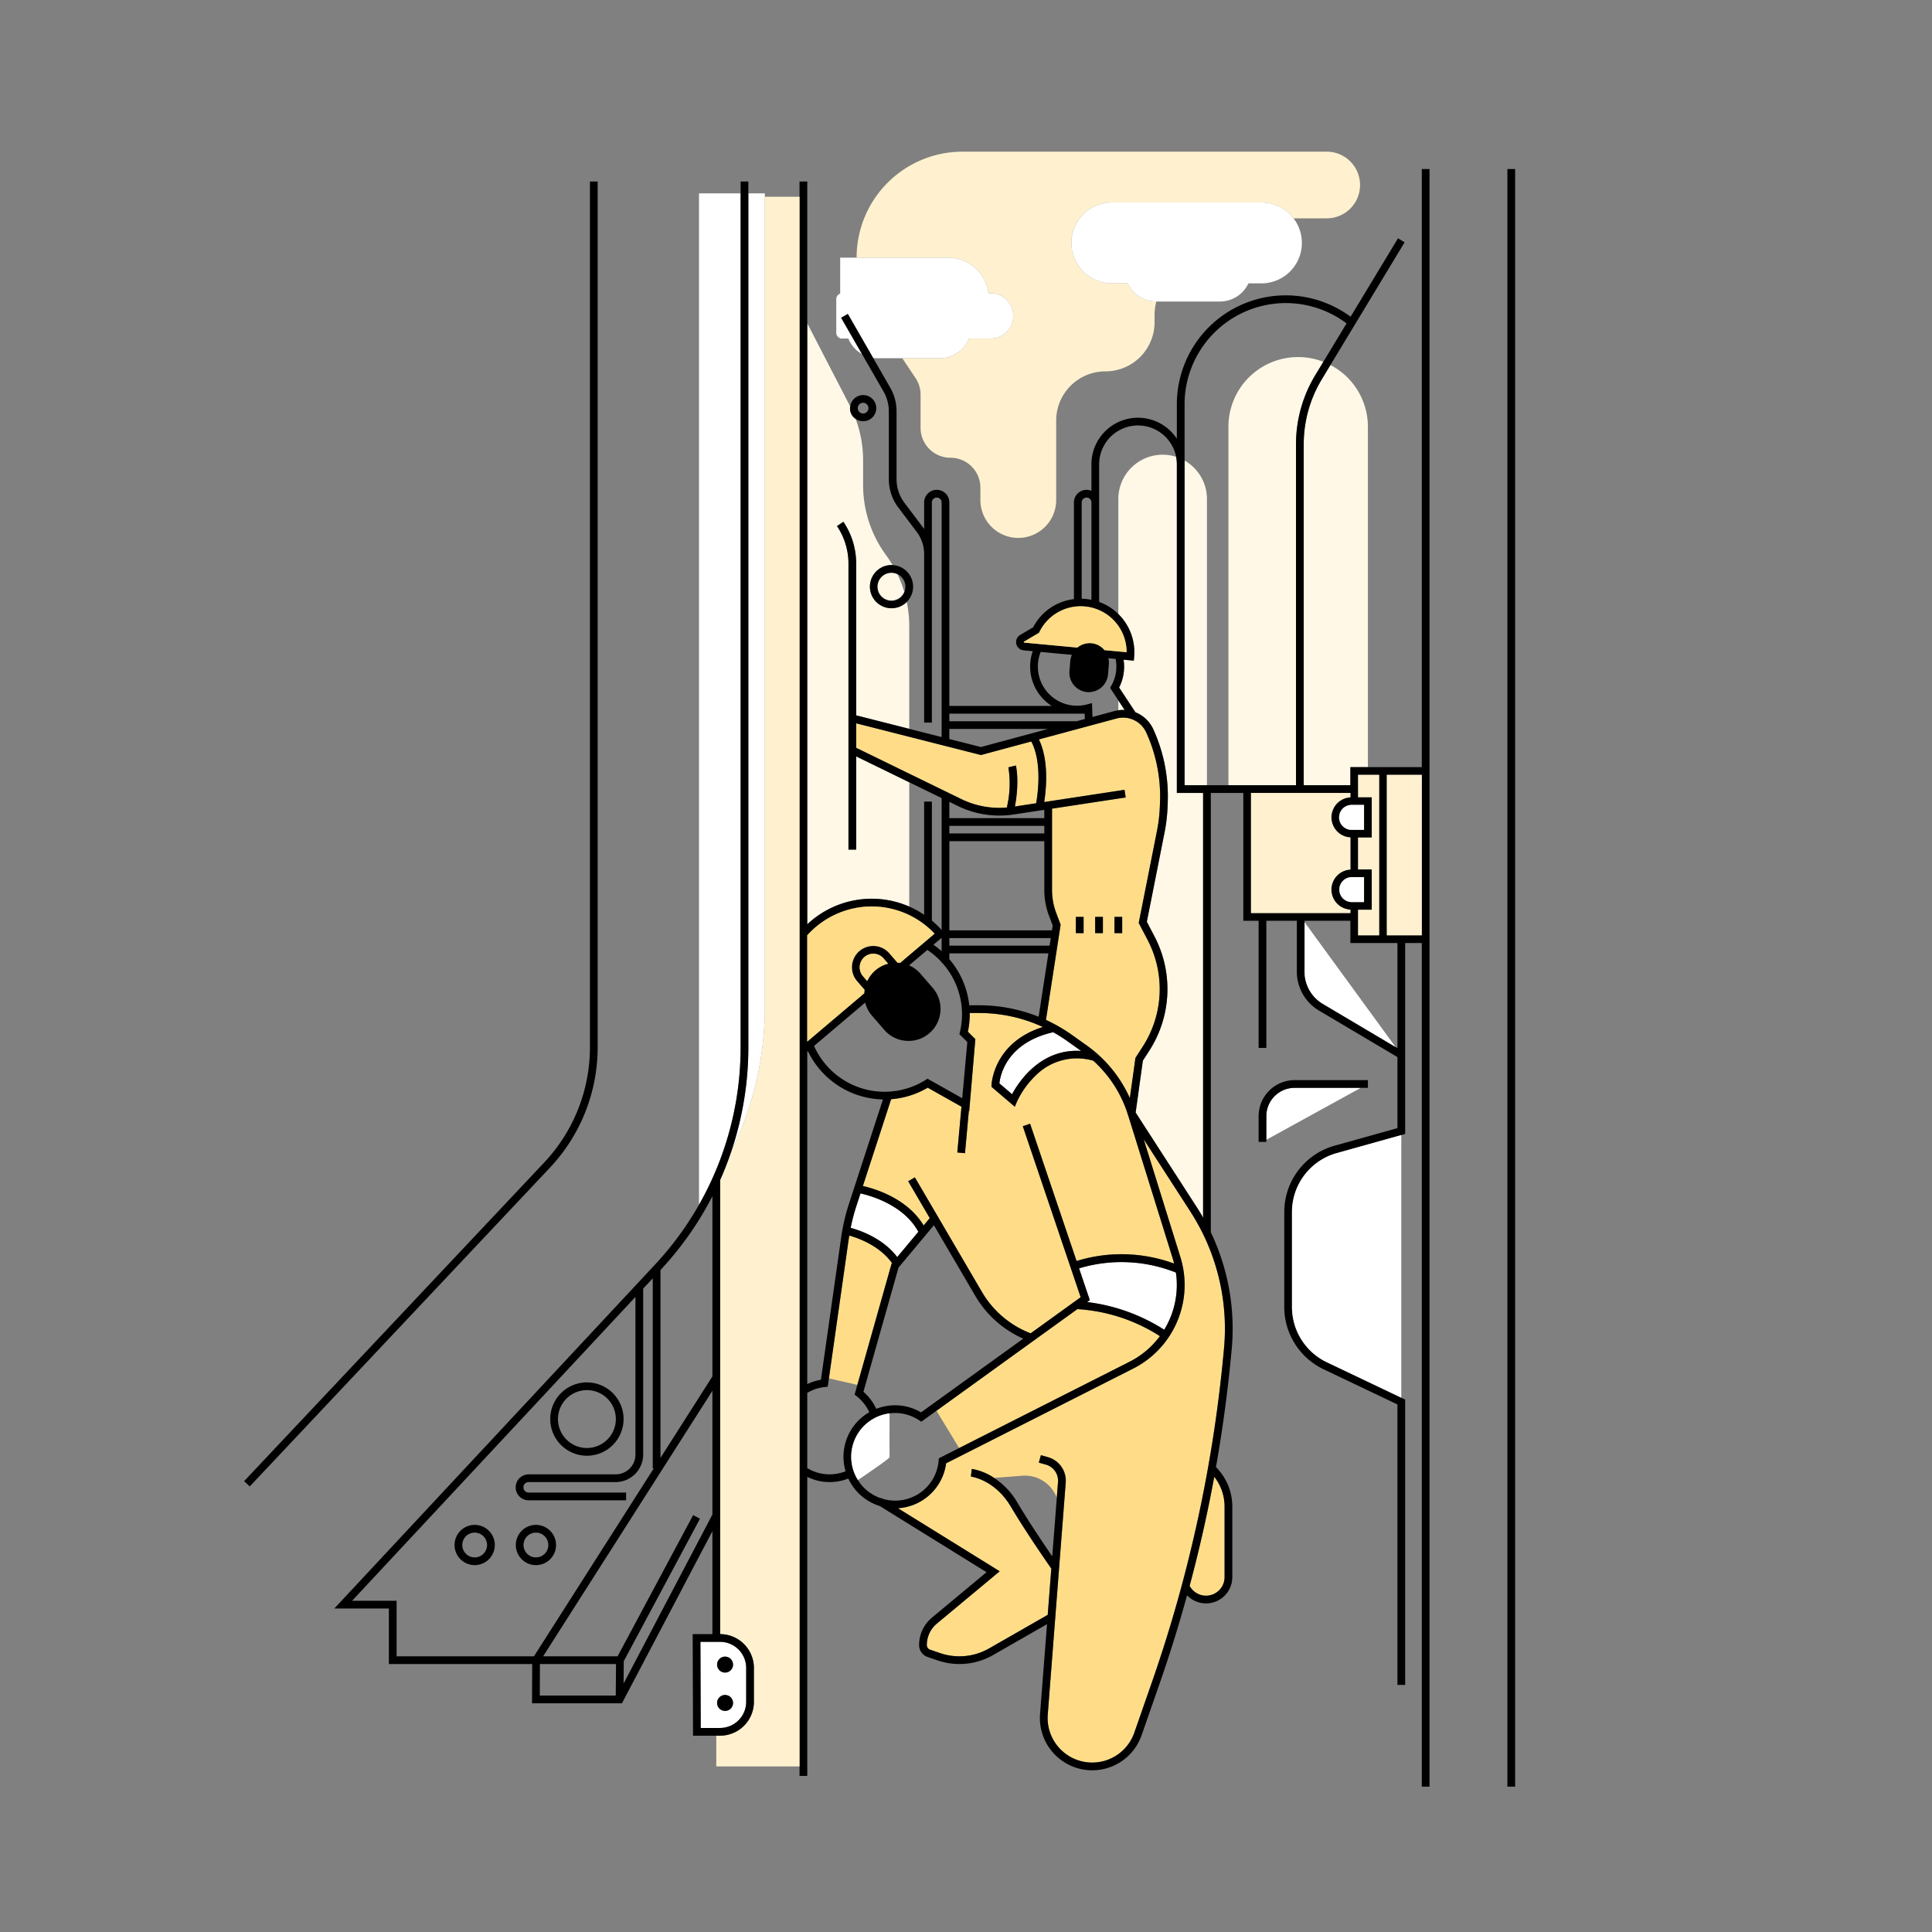<svg xmlns="http://www.w3.org/2000/svg" viewBox="0 0 500 500"><rect x="0" y="0" width="500" height="500" fill="#808080" stroke="none"/><defs><style>.cls-1{fill:none;}.cls-2{fill:#fff8e7;}.cls-3{fill:#fd8;}.cls-4{fill:#fff;}.cls-5{fill:#fff1cf;}</style></defs><g id="Layer_3" data-name="Layer 3"><path class="cls-1" d="M239.165,236.742V207.451h2v30.788a24.745,24.745,0,0,1,2.526,2.441V206.54l-8.38-4.086v32.164A24.292,24.292,0,0,1,239.165,236.742Z"/><path class="cls-1" d="M234.312,151.82a3.585,3.585,0,0,0-2.06-3.233,30.561,30.561,0,0,1,1.78,4.619A3.569,3.569,0,0,0,234.312,151.82Z"/><path class="cls-1" d="M223.37,107.011a1.383,1.383,0,1,0-1.383-1.384A1.385,1.385,0,0,0,223.37,107.011Z"/><path class="cls-1" d="M228.083,387.653l.399.248a11.277,11.277,0,0,0,14.438-9.927l.047-.558.498-.253,4.759-2.41-5.864-9.649-3.928,2.833-.575-.38a11.236,11.236,0,0,0-7.522-1.793c-.039.004-.077.013-.115.018-.01,2.878-.033,10.947.003,11.319.034.343-5.493,4.111-8.192,5.929a11.498,11.498,0,0,0,1.163,1.563,11.349,11.349,0,0,0,4.822,3.169Z"/><path class="cls-1" d="M270.266,211.731v-2.147l-7.953,1.209a24.381,24.381,0,0,1-14.401-2.196l-2.22-1.083v4.216Z"/><path class="cls-1" d="M243.691,246.176v-3.471l-2.112,1.79A22.201,22.201,0,0,1,243.691,246.176Z"/><path class="cls-1" d="M218.38,375.537a13.355,13.355,0,0,1,6.593-10.054,11.355,11.355,0,0,0-3.278-4.155l-.523-.414.71-2.513-7.359-1.671-.305,2.147-.772.084a11.284,11.284,0,0,0-4.527,1.513V379.948a11.124,11.124,0,0,0,5.316,1.605,11.468,11.468,0,0,0,4.603-.78A13.457,13.457,0,0,1,218.38,375.537Z"/><polygon class="cls-1" points="271.239 188.648 245.691 188.648 245.691 191.258 253.863 193.333 271.239 188.648"/><path class="cls-1" d="M212.453,357.08l5.243-36.879a51.168,51.168,0,0,1,1.996-8.603l8.808-27.064a22.053,22.053,0,0,1-19.416-12.493l-.167.141v86.02A13.284,13.284,0,0,1,212.453,357.08Z"/><polygon class="cls-1" points="278.658 186.648 280.753 186.083 280.705 184.688 245.691 184.688 245.691 186.648 278.658 186.648"/><path class="cls-1" d="M281.397,182.284l1.215-.326.123,3.591,5.674-1.53a8.73,8.73,0,0,1,1.013-.202v-2.563l-2.131-3.235.302-.533a10.075,10.075,0,0,0,1.133-6.951l-1.872-.175a4.966,4.966,0,0,1,.126,1.506l-.22,2.665a5.027,5.027,0,0,1-4.99,4.597c-.139,0-.277-.006-.417-.017l-.001-.001a5.022,5.022,0,0,1-4.579-5.408l.22-2.665a4.918,4.918,0,0,1,.416-1.562l-8.076-.757a10.141,10.141,0,0,0,9.427,13.925A10.234,10.234,0,0,0,281.397,182.284Z"/><path class="cls-1" d="M282.461,155.231V130.033a1.263,1.263,0,1,0-2.526,0v24.922A14.201,14.201,0,0,1,282.461,155.231Z"/><path class="cls-1" d="M253.345,260.163a41.432,41.432,0,0,1,15.451,2.969l2.526-16.397h-25.63v1.502a21.928,21.928,0,0,1,5.15,11.925Z"/><polygon class="cls-1" points="159.426 430.649 139.732 430.649 139.7 438.816 159.36 438.816 159.426 430.649"/><path class="cls-1" d="M138.188,428.649l31.01-48.635h-.265v-49.18l-2.48,2.659v42.944a7.133,7.133,0,0,1-7.124,7.124H136.815a1.357,1.357,0,0,0,0,2.715h25.219v2H136.815a3.357,3.357,0,0,1,0-6.715H159.33a5.13,5.13,0,0,0,5.124-5.124V335.639l-73.336,78.642h11.524v14.368Zm.508-34.009a5.207,5.207,0,1,1-5.206,5.206A5.211,5.211,0,0,1,138.696,394.641Zm13.195-36.877a9.489,9.489,0,1,1-9.489,9.489A9.5,9.5,0,0,1,151.892,357.764Zm-29.047,36.877a5.207,5.207,0,1,1-5.207,5.206A5.211,5.211,0,0,1,122.845,394.641Z"/><polygon class="cls-1" points="140.561 428.649 159.835 428.649 179.387 392.104 181.15 393.048 161.432 429.904 161.385 435.701 184.373 391.965 184.373 359.937 140.561 428.649"/><polygon class="cls-1" points="349.478 244.056 349.478 238.291 337.621 238.291 337.621 238.662 361.163 270.953 361.656 271.245 361.656 244.056 349.478 244.056"/><path class="cls-1" d="M272.434,239.518l-.945-2.502a18.921,18.921,0,0,1-1.223-6.704v-12.62H245.691v23.083H272.24Z"/><path class="cls-1" d="M138.696,403.054a3.207,3.207,0,1,0-3.206-3.207A3.21,3.21,0,0,0,138.696,403.054Z"/><path class="cls-1" d="M122.845,403.054a3.207,3.207,0,1,0-3.207-3.207A3.21,3.21,0,0,0,122.845,403.054Z"/><path class="cls-1" d="M312.36,129.148v74.06h5.559V110.455a18.015,18.015,0,0,1,24.56-16.815l6.014-9.95a26.191,26.191,0,0,0-41.926,20.936v14.566A11.456,11.456,0,0,1,312.36,129.148Z"/><path class="cls-1" d="M151.892,374.742a7.489,7.489,0,1,0-7.489-7.489A7.498,7.498,0,0,0,151.892,374.742Z"/><polygon class="cls-1" points="271.932 242.774 245.691 242.774 245.691 244.735 271.63 244.735 271.932 242.774"/><path class="cls-1" d="M184.373,309.58a84.758,84.758,0,0,1-13.439,19.099v48.614l13.439-21.078Z"/><rect class="cls-1" x="245.691" y="213.731" width="24.574" height="1.96"/><path class="cls-1" d="M239.997,245.836l-4.686,3.972v.046a8.222,8.222,0,0,1,2.894,2.133l3.186,3.677a8.321,8.321,0,0,1-.837,11.705h-.001a8.227,8.227,0,0,1-5.415,2.019q-.305,0-.61-.022A8.232,8.232,0,0,1,228.85,266.53l-3.186-3.676a8.236,8.236,0,0,1-1.758-3.377L210.679,270.69a19.967,19.967,0,0,0,28.865,8.797l.503-.315,8.977,5.054,1.319-14.54-2.047-2.047.127-.541a20.134,20.134,0,0,0,.547-4.577,19.92,19.92,0,0,0-5.131-13.338h-.147v-.162A20.156,20.156,0,0,0,239.997,245.836Z"/><path class="cls-1" d="M264.557,381.913l-7.284.567a19.058,19.058,0,0,1,6.019,6.372c2.998,5.046,6.886,10.812,9.031,13.934l1.174-15.15A8.809,8.809,0,0,0,264.557,381.913Z"/><path class="cls-1" d="M238.366,365.52,264.82,346.438a26.928,26.928,0,0,1-12.39-11.014l-10.736-18.34-9.157,10.962-9.084,32.144a13.325,13.325,0,0,1,3.323,4.416,13.069,13.069,0,0,1,3.335-.829A13.207,13.207,0,0,1,238.366,365.52Z"/><path class="cls-1" d="M289.269,158.745c.055.052.1.111.154.165V129.148a11.467,11.467,0,0,1,14.953-10.925,10.052,10.052,0,0,0-19.915,1.941V155.79A13.63,13.63,0,0,1,289.269,158.745Z"/><path class="cls-2" d="M224.694,232.607a24.27,24.27,0,0,1,10.617,2.01V202.453l-13.73-6.696V219.88h-2V145.885a17.36,17.36,0,0,0-2.973-9.732l1.658-1.117a19.35,19.35,0,0,1,3.314,10.849v39.25l13.73,3.487V161.894a30.642,30.642,0,0,0-.641-6.121,5.588,5.588,0,1,1-3.948-9.541c.094,0,.186.01.278.014-.515-.868-1.058-1.72-1.66-2.538a30.683,30.683,0,0,1-5.971-18.186v-6.417A30.676,30.676,0,0,0,221.441,108.4a3.178,3.178,0,0,1-1.41-3.204c-.03-.059-.055-.119-.085-.178L208.918,83.68V239.218A24.411,24.411,0,0,1,224.694,232.607Z"/><path class="cls-2" d="M227.134,151.82a3.588,3.588,0,0,0,6.898,1.385,30.561,30.561,0,0,0-1.78-4.619,3.546,3.546,0,0,0-1.529-.355A3.593,3.593,0,0,0,227.134,151.82Z"/><path class="cls-2" d="M235.276,249.838l.035.016v-.046Z"/><path class="cls-2" d="M291.059,183.737l-1.636-2.483v2.563A8.633,8.633,0,0,1,291.059,183.737Z"/><path class="cls-2" d="M296.8,189.915c-.047-.107-.087-.217-.136-.324-.013-.029-.033-.053-.046-.082l-.059.021C296.643,189.664,296.724,189.793,296.8,189.915Z"/><path class="cls-2" d="M289.422,129.148V158.91a13.84,13.84,0,0,1,4.094,11.061l-.084,1.006-2.656-.249a11.815,11.815,0,0,1-1.151,7.199l4.226,6.412a8.578,8.578,0,0,1,4.634,4.422,41.868,41.868,0,0,1,3.721,18.977l-.049,1.223a41.853,41.853,0,0,1-.762,6.416L296.8,238.557l1.993,3.812a29.407,29.407,0,0,1-1.351,29.533l-1.671,2.589-1.87,13.431,15.906,24.627c.543.841,1.055,1.7,1.552,2.566V205.208h-6.792V120.164a10.057,10.057,0,0,0-.192-1.941,11.467,11.467,0,0,0-14.953,10.925Z"/><path class="cls-2" d="M308.128,313.635l-.262-.406c.956,1.603,1.873,3.161,2.727,4.634Q309.455,315.7,308.128,313.635Z"/><path class="cls-2" d="M306.567,119.192V203.208h5.792v-74.06A11.456,11.456,0,0,0,306.567,119.192Z"/><path class="cls-2" d="M337.401,114.983V203.208h12.076v-4.674h4.534V110.455a18.034,18.034,0,0,0-9.695-15.989l-2.22,3.672A32.57,32.57,0,0,0,337.401,114.983Z"/><path class="cls-2" d="M317.919,110.455V203.208h17.482V114.983a34.57,34.57,0,0,1,4.984-17.881l2.093-3.463a18.015,18.015,0,0,0-24.56,16.815Z"/><path class="cls-3" d="M248.788,206.801a22.346,22.346,0,0,0,11.781,2.18,26.841,26.841,0,0,0,.401-10.405l1.944-.467c.043.178.962,4.147-.253,10.609l5.502-.837c1.63-9.914-.569-14.752-1.28-15.988l-13.003,3.505-.254-.064-32.044-8.138v6.335Z"/><path class="cls-3" d="M273.36,236.31l1.131,2.993-3.797,24.645c.728.335,1.445.694,2.154,1.072.02-.004.038-.009.058-.013l.01.049a42.09,42.09,0,0,1,4.58,2.834l3.851,2.745a33.502,33.502,0,0,1,11.055,13.563l1.451-10.419,1.911-2.96a27.408,27.408,0,0,0,1.259-27.521L294.7,238.859l.069-.346,4.664-23.526a40.064,40.064,0,0,0,.725-6.108l.049-1.223A39.847,39.847,0,0,0,296.8,189.915c-.077-.122-.158-.251-.242-.385l.059-.021a6.585,6.585,0,0,0-7.687-3.558l-20.072,5.41c1.001,1.993,2.768,7.06,1.382,16.204l20.784-3.161.301,1.976-19.06,2.898v21.031A16.941,16.941,0,0,0,273.36,236.31Zm15.063.981h2v4.203h-2Zm-4.994,0h2v4.203h-2Zm-4.994,0h2v4.203h-2Z"/><path class="cls-3" d="M307.875,410.42a4.805,4.805,0,0,0,9.044-2.274V389.862a12.473,12.473,0,0,0-2.671-7.675Q311.629,396.424,307.875,410.42Z"/><path class="cls-3" d="M264.697,291.458l1.895-.641,12.025,35.531a39.353,39.353,0,0,1,25.242.667c-.098-.386-.185-.773-.305-1.158l-11.61-37.279-.126-.195.018-.125a31.491,31.491,0,0,0-8.897-13.75,15.084,15.084,0,0,0-14.93,3.859,22.742,22.742,0,0,0-4.843,6.794l-.531,1.263L256.6,281.266l.01-.473c.003-.117.394-10.94,13.287-15.01a39.389,39.389,0,0,0-16.552-3.62H250.961c.002.119.009.237.009.356a21.939,21.939,0,0,1-.478,4.485l1.927,1.927-1.584,18.609-.098-.055-.994,10.957-1.992-.182,1.076-11.851-8.732-4.917a21.973,21.973,0,0,1-9.47,2.982l-7.31,22.462c3.068.693,11.496,3.183,15.719,10.215l1.589-1.902-5.585-9.541,1.727-1.01,17.395,29.716a24.928,24.928,0,0,0,12.571,10.648l12.95-9.341Z"/><path class="cls-3" d="M292.319,352.424a22.31,22.31,0,0,0,7.86-6.633,44.454,44.454,0,0,0-21.357-6.989L242.36,365.104l5.864,9.649Z"/><path class="cls-3" d="M230.73,327.091l.148-.177c-3.241-4.553-8.794-6.516-11.082-7.153-.038.241-.085.481-.119.722l-5.154,36.248,7.359,1.671Z"/><path class="cls-3" d="M310.593,317.863c-.854-1.473-1.772-3.031-2.727-4.634l-11.877-18.387,9.475,30.422a24.268,24.268,0,0,1-12.24,28.945l-48.368,24.493a13.405,13.405,0,0,1-12.459,11.625l26.326,16.319L242.468,420.18a7.222,7.222,0,0,0-2.608,5.564,1.254,1.254,0,0,0,.846,1.185l2.551.878a15.488,15.488,0,0,0,12.735-1.205l15.159-8.678.928-11.979c-1.089-1.556-6.552-9.416-10.505-16.071-4.092-6.886-10.06-7.704-10.312-7.735l.237-1.986a14.876,14.876,0,0,1,5.774,2.328l7.284-.567a8.809,8.809,0,0,1,8.94,5.723l.318-4.107a4.327,4.327,0,0,0-3.135-4.487l-1.837-.517.541-1.926,1.837.517a6.334,6.334,0,0,1,4.588,6.567l-4.651,60.032a11.541,11.541,0,0,0,22.485,4.452l4.47-12.811A360.55,360.55,0,0,0,316.796,348.71,55.843,55.843,0,0,0,310.593,317.863Z"/><path class="cls-4" d="M258.643,280.382l3.275,2.8c1.754-3.252,7.431-11.883,17.872-11.199l-3.455-2.464a40.073,40.073,0,0,0-3.777-2.385C260.508,269.898,258.864,278.298,258.643,280.382Z"/><path class="cls-4" d="M301.298,344.131a22.228,22.228,0,0,0,3.03-14.793,38.016,38.016,0,0,0-25.068-1.088l2.785,8.228-.683.493A47.74,47.74,0,0,1,301.298,344.131Z"/><path class="cls-4" d="M232.204,325.326l5.46-6.536c-3.732-6.921-12.286-9.336-14.974-9.937l-1.095,3.365a49.071,49.071,0,0,0-1.445,5.558C222.522,318.406,228.464,320.409,232.204,325.326Z"/><path class="cls-5" d="M255.796,75.894h.658a5.862,5.862,0,0,1,0,11.723h-5.675a8.166,8.166,0,0,1-7.564,5.092h-9.694l3.422,5.131a7.741,7.741,0,0,1,1.301,4.295v8.591a7.741,7.741,0,0,0,7.741,7.741,7.741,7.741,0,0,1,7.741,7.741v3.096a9.808,9.808,0,1,0,19.615,0v-20.46A12.731,12.731,0,0,1,286.072,96.113a12.732,12.732,0,0,0,12.732-12.732v-1.977a12.704,12.704,0,0,1,.465-3.37h-.034a8.16,8.16,0,0,1-7.387-4.7h-4.104a10.467,10.467,0,0,1,0-20.934h38.714a10.439,10.439,0,0,1,8.3,4.108h8.596a8.628,8.628,0,0,0,8.628-8.628h0a8.628,8.628,0,0,0-8.628-8.628H249.108a27.416,27.416,0,0,0-27.416,27.251h0c0,.06.006.12.006.18h23.713A10.463,10.463,0,0,1,255.796,75.894Z"/><path class="cls-4" d="M217.686,82.242l1.734-.996,6.536,11.371a8.175,8.175,0,0,0,1.157.091h16.102a8.166,8.166,0,0,0,7.564-5.092h5.675a5.862,5.862,0,0,0,0-11.723h-.658a10.463,10.463,0,0,0-10.385-9.211H217.438v9.301a1.505,1.505,0,0,0-1.014,1.42v8.704a1.505,1.505,0,0,0,1.014,1.419v.09H219.55a8.188,8.188,0,0,0,3.539,4.027Z"/><path class="cls-4" d="M326.458,52.4H287.744a10.467,10.467,0,0,0,0,20.934h4.104a8.16,8.16,0,0,0,7.387,4.7h16.473a8.16,8.16,0,0,0,7.387-4.7h3.363a10.467,10.467,0,0,0,0-20.934Z"/><path d="M367.959,198.534H349.478v4.674H337.401V114.983a32.57,32.57,0,0,1,4.695-16.846l2.22-3.672L363.512,62.71l-1.711-1.035L349.533,81.97a28.192,28.192,0,0,0-44.966,22.656V113.53a12.046,12.046,0,0,0-22.107,6.634v6.86a3.262,3.262,0,0,0-4.526,3.009v25.017a13.719,13.719,0,0,0-10.558,7.296l-3.356,1.976a2.143,2.143,0,0,0,.886,3.98l2.369.222a12.089,12.089,0,0,0,4.894,14.163H245.691V130.033a3.263,3.263,0,1,0-6.526,0v6.878c-.104-.152-.204-.308-.315-.455l-4.767-6.302a10.23,10.23,0,0,1-2.056-6.129v-17.6a12.179,12.179,0,0,0-1.618-6.06l-4.454-7.749L219.42,81.246l-1.734.996,5.403,9.401,5.586,9.719a10.178,10.178,0,0,1,1.353,5.064v17.6a12.244,12.244,0,0,0,2.46,7.335l4.767,6.303a9.498,9.498,0,0,1,1.911,5.694v43.653h2V130.033a1.263,1.263,0,1,1,2.526,0V190.75l-8.38-2.128-13.73-3.487v-39.25a19.35,19.35,0,0,0-3.314-10.849l-1.658,1.117a17.36,17.36,0,0,1,2.973,9.732V219.88h2V195.757l13.73,6.696,8.38,4.086v34.14a24.745,24.745,0,0,0-2.526-2.441V207.451h-2v29.291a24.278,24.278,0,0,0-30.247,2.476V46.974h-2v412.627h2V382.213a13.026,13.026,0,0,0,5.238,1.338c.18.007.358.011.537.011a13.295,13.295,0,0,0,4.849-.912A13.277,13.277,0,0,0,227.67,389.75l27.641,17.135-14.122,11.758a9.216,9.216,0,0,0-3.329,7.101,3.255,3.255,0,0,0,2.194,3.075l2.552.878a17.486,17.486,0,0,0,14.38-1.359l13.978-8.002-1.799,23.225a13.541,13.541,0,0,0,26.375,5.244l4.463-12.79q3.996-11.453,7.207-23.154a6.798,6.798,0,0,0,11.71-4.716V389.862a14.477,14.477,0,0,0-4.229-10.185q2.702-15.294,4.098-30.789a57.848,57.848,0,0,0-5.429-29.975V205.208h8.405v33.083H325.73v32.904h2V238.291h7.892v13.207a11.696,11.696,0,0,0,5.707,10.019l20.328,12.054V291.957L345.36,296.51a17.838,17.838,0,0,0-12.994,17.123V338.292a17.863,17.863,0,0,0,10.135,16.052l19.155,9.123v72.585h2V362.203l-1-.476-19.295-9.19a15.852,15.852,0,0,1-8.994-14.245V313.633A15.832,15.832,0,0,1,345.9,298.435l16.756-4.681,1-.28V244.056h4.303v218.332h2V43.751h-2Zm-6.796,72.418-18.815-11.157a9.689,9.689,0,0,1-4.726-8.298V238.291h11.856v5.765h12.179v27.19ZM326.73,237.291Zm-2.965-32.083h25.713v1.136a5.203,5.203,0,0,0,0,10.39v8.303a5.202,5.202,0,0,0,0,10.389v.866H323.765Zm27.713-4.674h5.44v41.522h-5.44v-6.6h3.534V225.005h-3.534v-8.24h3.534V206.312h-3.534Zm-1.691,32.922a3.226,3.226,0,0,1,0-6.451h3.226v6.451Zm0-18.692a3.226,3.226,0,0,1,0-6.452h3.226v6.452ZM336.622,237.291Zm22.296,4.765V200.534h9.041v41.522ZM332.757,78.436a26.264,26.264,0,0,1,15.736,5.253l-6.014,9.95-2.093,3.463a34.57,34.57,0,0,0-4.984,17.881V203.208H306.567V104.626A26.219,26.219,0,0,1,332.757,78.436ZM284.461,120.164a10.053,10.053,0,0,1,20.107,0V205.208h6.792V315.115c-.497-.866-1.009-1.725-1.552-2.566l-15.906-24.627,1.87-13.431,1.671-2.589a29.407,29.407,0,0,0,1.351-29.533L296.8,238.557l4.595-23.181a41.853,41.853,0,0,0,.762-6.416l.049-1.223a41.868,41.868,0,0,0-3.721-18.977,8.578,8.578,0,0,0-4.634-4.422l-4.226-6.412a11.815,11.815,0,0,0,1.151-7.199l2.656.249.084-1.006a13.84,13.84,0,0,0-4.094-11.061c-.054-.053-.099-.112-.154-.165a13.63,13.63,0,0,0-4.808-2.955Zm32.458,287.981a4.805,4.805,0,0,1-9.044,2.274q3.745-13.983,6.372-28.233a12.473,12.473,0,0,1,2.671,7.675Zm-.123-59.435a360.55,360.55,0,0,1-18.683,86.647l-4.47,12.811a11.541,11.541,0,0,1-22.485-4.452l4.651-60.032a6.334,6.334,0,0,0-4.588-6.567l-1.837-.517-.541,1.926,1.837.517a4.327,4.327,0,0,1,3.135,4.487l-.318,4.107-1.174,15.15c-2.145-3.122-6.033-8.887-9.031-13.934a19.058,19.058,0,0,0-6.019-6.372,14.876,14.876,0,0,0-5.774-2.328l-.237,1.986c.252.031,6.22.85,10.312,7.735,3.954,6.655,9.416,14.515,10.505,16.071l-.928,11.979-15.159,8.678a15.488,15.488,0,0,1-12.735,1.205l-2.551-.878a1.254,1.254,0,0,1-.846-1.185,7.222,7.222,0,0,1,2.608-5.564l16.255-13.533-26.326-16.319a13.405,13.405,0,0,0,12.459-11.625l48.368-24.493a24.268,24.268,0,0,0,12.24-28.945l-9.475-30.422,11.877,18.387.262.406q1.331,2.06,2.465,4.229A55.843,55.843,0,0,1,316.796,348.71Zm-86.684,15.066a13.069,13.069,0,0,0-3.335.829,13.325,13.325,0,0,0-3.323-4.416l9.084-32.144,9.157-10.962,10.736,18.34a26.928,26.928,0,0,0,12.39,11.014L238.366,365.52A13.207,13.207,0,0,0,230.112,363.776Zm-4.576-129.184a22.365,22.365,0,0,1,16.326,7.04l-8.93,7.57c-.135-.016-.269-.039-.406-.049-.091-.007-.18-.003-.27-.007-.039-.048-.065-.103-.106-.15l-1.975-2.278a5.523,5.523,0,0,0-8.348,7.233l1.915,2.21a8.373,8.373,0,0,0-.086.904L208.918,269.561V242.053a22.506,22.506,0,0,1,15.845-7.447Q225.15,234.592,225.536,234.593Zm18.303,14.589A19.92,19.92,0,0,1,248.97,262.52a20.134,20.134,0,0,1-.547,4.577l-.127.541,2.047,2.047-1.319,14.54-8.977-5.054-.503.315a19.967,19.967,0,0,1-28.865-8.797l13.227-11.213a8.236,8.236,0,0,0,1.758,3.377L228.85,266.53a8.232,8.232,0,0,0,5.679,2.835q.306.022.61.022a8.227,8.227,0,0,0,5.415-2.019h.001a8.321,8.321,0,0,0,.837-11.705l-3.186-3.677a8.222,8.222,0,0,0-2.894-2.133l-.035-.016.035-.03,4.686-3.972a20.156,20.156,0,0,1,3.694,3.183v.162Zm1.853-35.45h24.574v1.96H245.691Zm-24.11-26.533,32.044,8.138.254.064,13.003-3.505c.711,1.236,2.91,6.074,1.28,15.988l-5.502.837c1.216-6.463.297-10.431.253-10.609l-1.944.467a26.841,26.841,0,0,1-.401,10.405,22.346,22.346,0,0,1-11.781-2.18l-27.207-13.268Zm.014,125.02,1.095-3.365c2.688.601,11.242,3.015,14.974,9.937l-5.46,6.536c-3.74-4.917-9.682-6.92-12.055-7.55A49.071,49.071,0,0,1,221.595,312.218Zm24.097-69.443h26.24l-.302,1.961H245.691Zm45.634-36.393-.301-1.976-20.784,3.161c1.385-9.144-.381-14.211-1.382-16.204l20.072-5.41a6.585,6.585,0,0,1,7.687,3.558c.014.029.033.053.046.082.049.107.089.217.136.324a39.847,39.847,0,0,1,3.407,17.741l-.049,1.223a40.064,40.064,0,0,1-.725,6.108L294.77,238.514l-.069.346,2.321,4.438a27.408,27.408,0,0,1-1.259,27.521l-1.911,2.96-1.451,10.419a33.502,33.502,0,0,0-11.055-13.563l-3.851-2.745a42.09,42.09,0,0,0-4.58-2.834l-.01-.049c-.02.004-.038.009-.058.013-.709-.378-1.427-.738-2.154-1.072l3.797-24.645L273.36,236.31a16.941,16.941,0,0,1-1.094-5.998V209.28Zm-14.991,63.137,3.455,2.464c-10.44-.683-16.118,7.947-17.872,11.199l-3.275-2.8c.221-2.083,1.866-10.484,13.915-13.248A40.073,40.073,0,0,1,276.334,269.519Zm-30.643-22.783h25.63l-2.526,16.397a41.432,41.432,0,0,0-15.451-2.969h-2.503a21.928,21.928,0,0,0-5.15-11.925Zm0-29.044h24.574v12.62a18.921,18.921,0,0,0,1.223,6.704l.945,2.502-.193,1.257H245.691Zm-19.19,33.459a8.241,8.241,0,0,0-2.072,2.749l-1.09-1.258a3.522,3.522,0,0,1,5.324-4.612l1.186,1.368A8.223,8.223,0,0,0,226.501,251.15Zm-17.416,20.891a22.053,22.053,0,0,0,19.416,12.493l-8.808,27.064a51.168,51.168,0,0,0-1.996,8.603L212.453,357.08a13.284,13.284,0,0,0-3.535,1.123v-86.02Zm57.644,73.02a24.928,24.928,0,0,1-12.571-10.648l-17.395-29.716-1.727,1.01,5.585,9.541-1.589,1.902c-4.222-7.032-12.651-9.521-15.719-10.215l7.31-22.462a21.973,21.973,0,0,0,9.47-2.982l8.732,4.917L247.75,298.262l1.992.182.994-10.957.098.055,1.584-18.609-1.927-1.927a21.939,21.939,0,0,0,.478-4.485c0-.12-.007-.237-.009-.356h2.384a39.389,39.389,0,0,1,16.552,3.62c-12.893,4.069-13.284,14.892-13.287,15.01l-.01.473,6.034,5.158.531-1.263a22.742,22.742,0,0,1,4.843-6.794,15.084,15.084,0,0,1,14.93-3.859,31.491,31.491,0,0,1,8.897,13.75l-.018.125.126.195,11.61,37.279c.12.385.206.771.305,1.158a39.353,39.353,0,0,0-25.242-.667l-12.025-35.531-1.895.641,14.98,44.263ZM279.26,328.251a38.016,38.016,0,0,1,25.068,1.088,22.228,22.228,0,0,1-3.03,14.793,47.74,47.74,0,0,0-19.936-7.16l.683-.493ZM264.968,166.2a.125.125,0,0,1,.066-.154l3.865-2.274.132-.267a11.783,11.783,0,0,1,10.625-6.571,11.834,11.834,0,0,1,11.911,11.859l-5.733-.538c-.01-.012-.017-.026-.027-.039a4.981,4.981,0,0,0-3.407-1.76,5.058,5.058,0,0,0-3.59,1.14l-13.717-1.286A.123.123,0,0,1,264.968,166.2Zm16.23-37.431a1.264,1.264,0,0,1,1.263,1.264v25.198a14.201,14.201,0,0,0-2.526-.276V130.033A1.265,1.265,0,0,1,281.198,128.77Zm-12.598,43.715a10.09,10.09,0,0,1,.732-3.767l8.076.757a4.918,4.918,0,0,0-.416,1.562l-.22,2.665a5.022,5.022,0,0,0,4.579,5.408l.001.001c.14.011.278.017.417.017a5.027,5.027,0,0,0,4.99-4.597l.22-2.665a4.966,4.966,0,0,0-.126-1.506l1.872.175a10.075,10.075,0,0,1-1.133,6.951l-.302.533,2.131,3.235,1.636,2.483a8.633,8.633,0,0,0-1.636.081,8.73,8.73,0,0,0-1.013.202l-5.674,1.53-.123-3.591-1.215.326a10.126,10.126,0,0,1-12.797-9.8Zm12.104,12.203.048,1.396-2.095.565H245.691v-1.961Zm-35.014,3.961h25.548l-17.376,4.685-8.172-2.075Zm2.22,19.949a24.381,24.381,0,0,0,14.401,2.196l7.953-1.209v2.147H245.691v-4.216Zm-4.22,37.578a22.201,22.201,0,0,0-2.112-1.681l2.112-1.79Zm-29.457,135.377a11.124,11.124,0,0,1-5.316-1.605V360.474a11.284,11.284,0,0,1,4.527-1.513l.772-.084.305-2.147,5.154-36.248c.034-.241.081-.481.119-.722,2.288.638,7.841,2.601,11.082,7.153l-.148.177-8.848,31.311-.71,2.513.523.414a11.355,11.355,0,0,1,3.278,4.155,13.305,13.305,0,0,0-6.136,15.289A11.468,11.468,0,0,1,214.234,381.553Zm8.959,3.041a11.498,11.498,0,0,1-1.163-1.563,11.316,11.316,0,0,1,8.189-17.248c.039-.005.076-.014.115-.018a11.236,11.236,0,0,1,7.522,1.793l.575.38,3.928-2.833,36.463-26.302A44.454,44.454,0,0,1,300.18,345.791a22.31,22.31,0,0,1-7.86,6.633l-44.095,22.33-4.759,2.41-.498.253-.047.558a11.277,11.277,0,0,1-14.438,9.927l-.399-.248-.068.11A11.349,11.349,0,0,1,223.193,384.594Z"/><rect x="390.115" y="43.751" width="2" height="418.637"/><path class="cls-4" d="M230.223,377.102c-.037-.372-.013-8.441-.003-11.319a11.316,11.316,0,0,0-8.189,17.248C224.73,381.212,230.257,377.444,230.223,377.102Z"/><path class="cls-3" d="M208.918,242.053V269.561l14.739-12.495a8.373,8.373,0,0,1,.086-.904l-1.915-2.21a5.523,5.523,0,1,1,8.348-7.233l1.975,2.278c.041.047.067.102.106.15.09.004.18,0,.27.007.137.01.271.033.406.049l8.93-7.57a22.365,22.365,0,0,0-16.326-7.04q-.387,0-.773.013A22.506,22.506,0,0,0,208.918,242.053Z"/><path class="cls-3" d="M225.999,246.815a3.526,3.526,0,0,0-2.66,5.827l1.09,1.258a8.227,8.227,0,0,1,5.42-4.502l-1.186-1.368A3.516,3.516,0,0,0,225.999,246.815Z"/><rect x="278.435" y="237.291" width="2" height="4.203"/><rect x="283.429" y="237.291" width="2" height="4.203"/><rect x="288.423" y="237.291" width="2" height="4.203"/><path d="M151.892,376.742a9.489,9.489,0,1,0-9.489-9.489A9.5,9.5,0,0,0,151.892,376.742Zm0-16.979a7.489,7.489,0,1,1-7.489,7.489A7.498,7.498,0,0,1,151.892,359.764Z"/><path d="M122.845,405.054a5.207,5.207,0,1,0-5.207-5.207A5.212,5.212,0,0,0,122.845,405.054Zm0-8.413a3.207,3.207,0,1,1-3.207,3.206A3.21,3.21,0,0,1,122.845,396.641Z"/><path d="M138.696,405.054a5.207,5.207,0,1,0-5.206-5.207A5.212,5.212,0,0,0,138.696,405.054Zm0-8.413a3.207,3.207,0,1,1-3.206,3.206A3.21,3.21,0,0,1,138.696,396.641Z"/><path d="M221.441,108.4a3.386,3.386,0,1,0-1.41-3.204,3.178,3.178,0,0,0,1.41,3.204Zm1.929-4.156a1.383,1.383,0,1,1-1.383,1.383A1.384,1.384,0,0,1,223.37,104.244Z"/><path d="M225.134,151.82a5.589,5.589,0,1,0,5.867-5.575c-.093-.005-.185-.014-.278-.014A5.595,5.595,0,0,0,225.134,151.82Zm9.178,0a3.626,3.626,0,1,1-2.06-3.233A3.569,3.569,0,0,1,234.312,151.82Z"/><path class="cls-5" d="M349.478,235.425a5.202,5.202,0,0,1,0-10.389v-8.303a5.203,5.203,0,0,1,0-10.39V205.208H323.765v31.083h25.713Z"/><rect class="cls-5" x="358.918" y="200.534" width="9.041" height="41.522"/><polygon class="cls-5" points="351.478 206.313 355.012 206.313 355.012 216.765 351.478 216.765 351.478 225.005 355.012 225.005 355.012 235.456 351.478 235.456 351.478 242.056 356.918 242.056 356.918 200.534 351.478 200.534 351.478 206.313"/><path class="cls-4" d="M353.012,214.765v-6.452h-3.226a3.226,3.226,0,0,0,0,6.452Z"/><path class="cls-4" d="M353.012,233.456v-6.451h-3.226a3.226,3.226,0,0,0,0,6.451Z"/><path class="cls-4" d="M337.621,251.498a9.689,9.689,0,0,0,4.726,8.298l18.815,11.157-23.541-32.291Z"/><path class="cls-4" d="M334.366,313.633V338.292a15.852,15.852,0,0,0,8.994,14.245l19.295,9.19V293.754L345.9,298.435A15.832,15.832,0,0,0,334.366,313.633Z"/><path class="cls-4" d="M327.73,288.849v6.125l24.461-13.443H335.048A7.326,7.326,0,0,0,327.73,288.849Z"/><path d="M327.73,288.849a7.326,7.326,0,0,1,7.318-7.317h18.964v-2H335.048a9.329,9.329,0,0,0-9.318,9.317v6.676h2Z"/><path class="cls-5" d="M206.918,50.918h-8.976V260.589a84.936,84.936,0,0,1-8.669,37.358q-1.272,3.789-2.899,7.444V422.908a8.767,8.767,0,0,1,8.74,8.756v8.774a8.767,8.767,0,0,1-8.757,8.757h-.984v7.953H206.918Z"/><path d="M154.674,270.981V46.974h-2V270.981a43.445,43.445,0,0,1-11.86,29.894L63.177,383.317l1.455,1.371,77.637-82.442A45.434,45.434,0,0,0,154.674,270.981Z"/><path class="cls-4" d="M193.674,270.981a84.621,84.621,0,0,1-4.401,26.966,84.936,84.936,0,0,0,8.669-37.358V50.04h-4.268Z"/><path class="cls-4" d="M191.674,270.981V50.04H180.9V311.798A82.31,82.31,0,0,0,191.674,270.981Z"/><path class="cls-4" d="M187.647,440.658v.125l.062-.062A.063.063,0,0,0,187.647,440.658Z"/><path class="cls-4" d="M186.357,447.195a6.765,6.765,0,0,0,6.757-6.757v-8.774a6.765,6.765,0,0,0-6.757-6.757h-5.085l.076,22.288Zm1.29-18.458a2.062,2.062,0,1,1-2.062,2.062A2.064,2.064,0,0,1,187.647,428.737Zm0,9.921a2.062,2.062,0,1,1-2.062,2.062A2.064,2.064,0,0,1,187.647,438.658Z"/><path class="cls-4" d="M187.647,430.737v.125l.062-.062A.063.063,0,0,0,187.647,430.737Z"/><path d="M195.113,440.438v-8.774a8.767,8.767,0,0,0-8.74-8.756V305.392q1.627-3.651,2.899-7.444a84.621,84.621,0,0,0,4.401-26.966V46.974h-2V270.981a82.398,82.398,0,0,1-22.472,56.634l-82.684,88.666h14.124v14.368h37.09l-.04,10.167h23.265l23.416-44.553v26.644h-5.107l.088,26.288h7.003A8.767,8.767,0,0,0,195.113,440.438Zm-13.842-15.531h5.085a6.765,6.765,0,0,1,6.757,6.757v8.774a6.765,6.765,0,0,1-6.757,6.757h-5.009Zm-10.338-96.228A84.758,84.758,0,0,0,184.373,309.58v46.636l-13.439,21.078Zm-79.816,85.602,73.336-78.642v40.799a5.13,5.13,0,0,1-5.124,5.124H136.815a3.357,3.357,0,0,0,0,6.715h25.219v-2H136.815a1.357,1.357,0,0,1,0-2.715H159.33a7.133,7.133,0,0,0,7.124-7.124V333.494l2.48-2.659v49.18h.265l-31.01,48.635H102.643V414.281Zm48.614,16.368h19.693l-.066,8.167H139.7Zm21.653,5.052.046-5.797,19.719-36.856-1.764-.943-19.552,36.545h-19.274l43.812-68.713v32.028Z"/><path d="M187.647,432.862a2.062,2.062,0,1,0-2.062-2.062A2.064,2.064,0,0,0,187.647,432.862Zm0-2.125a.063.063,0,0,1,.062.062l-.062.062Z"/><path d="M187.647,442.783a2.062,2.062,0,1,0-2.062-2.062A2.064,2.064,0,0,0,187.647,442.783Zm0-2.125a.063.063,0,0,1,.062.062l-.062.062Z"/><path class="cls-3" d="M278.811,167.597a5.058,5.058,0,0,1,3.59-1.14,4.981,4.981,0,0,1,3.407,1.76c.01.012.017.026.027.039l5.733.538a11.887,11.887,0,0,0-22.536-5.288l-.132.267-3.865,2.274a.125.125,0,0,0-.066.154.123.123,0,0,0,.126.11Z"/></g></svg>